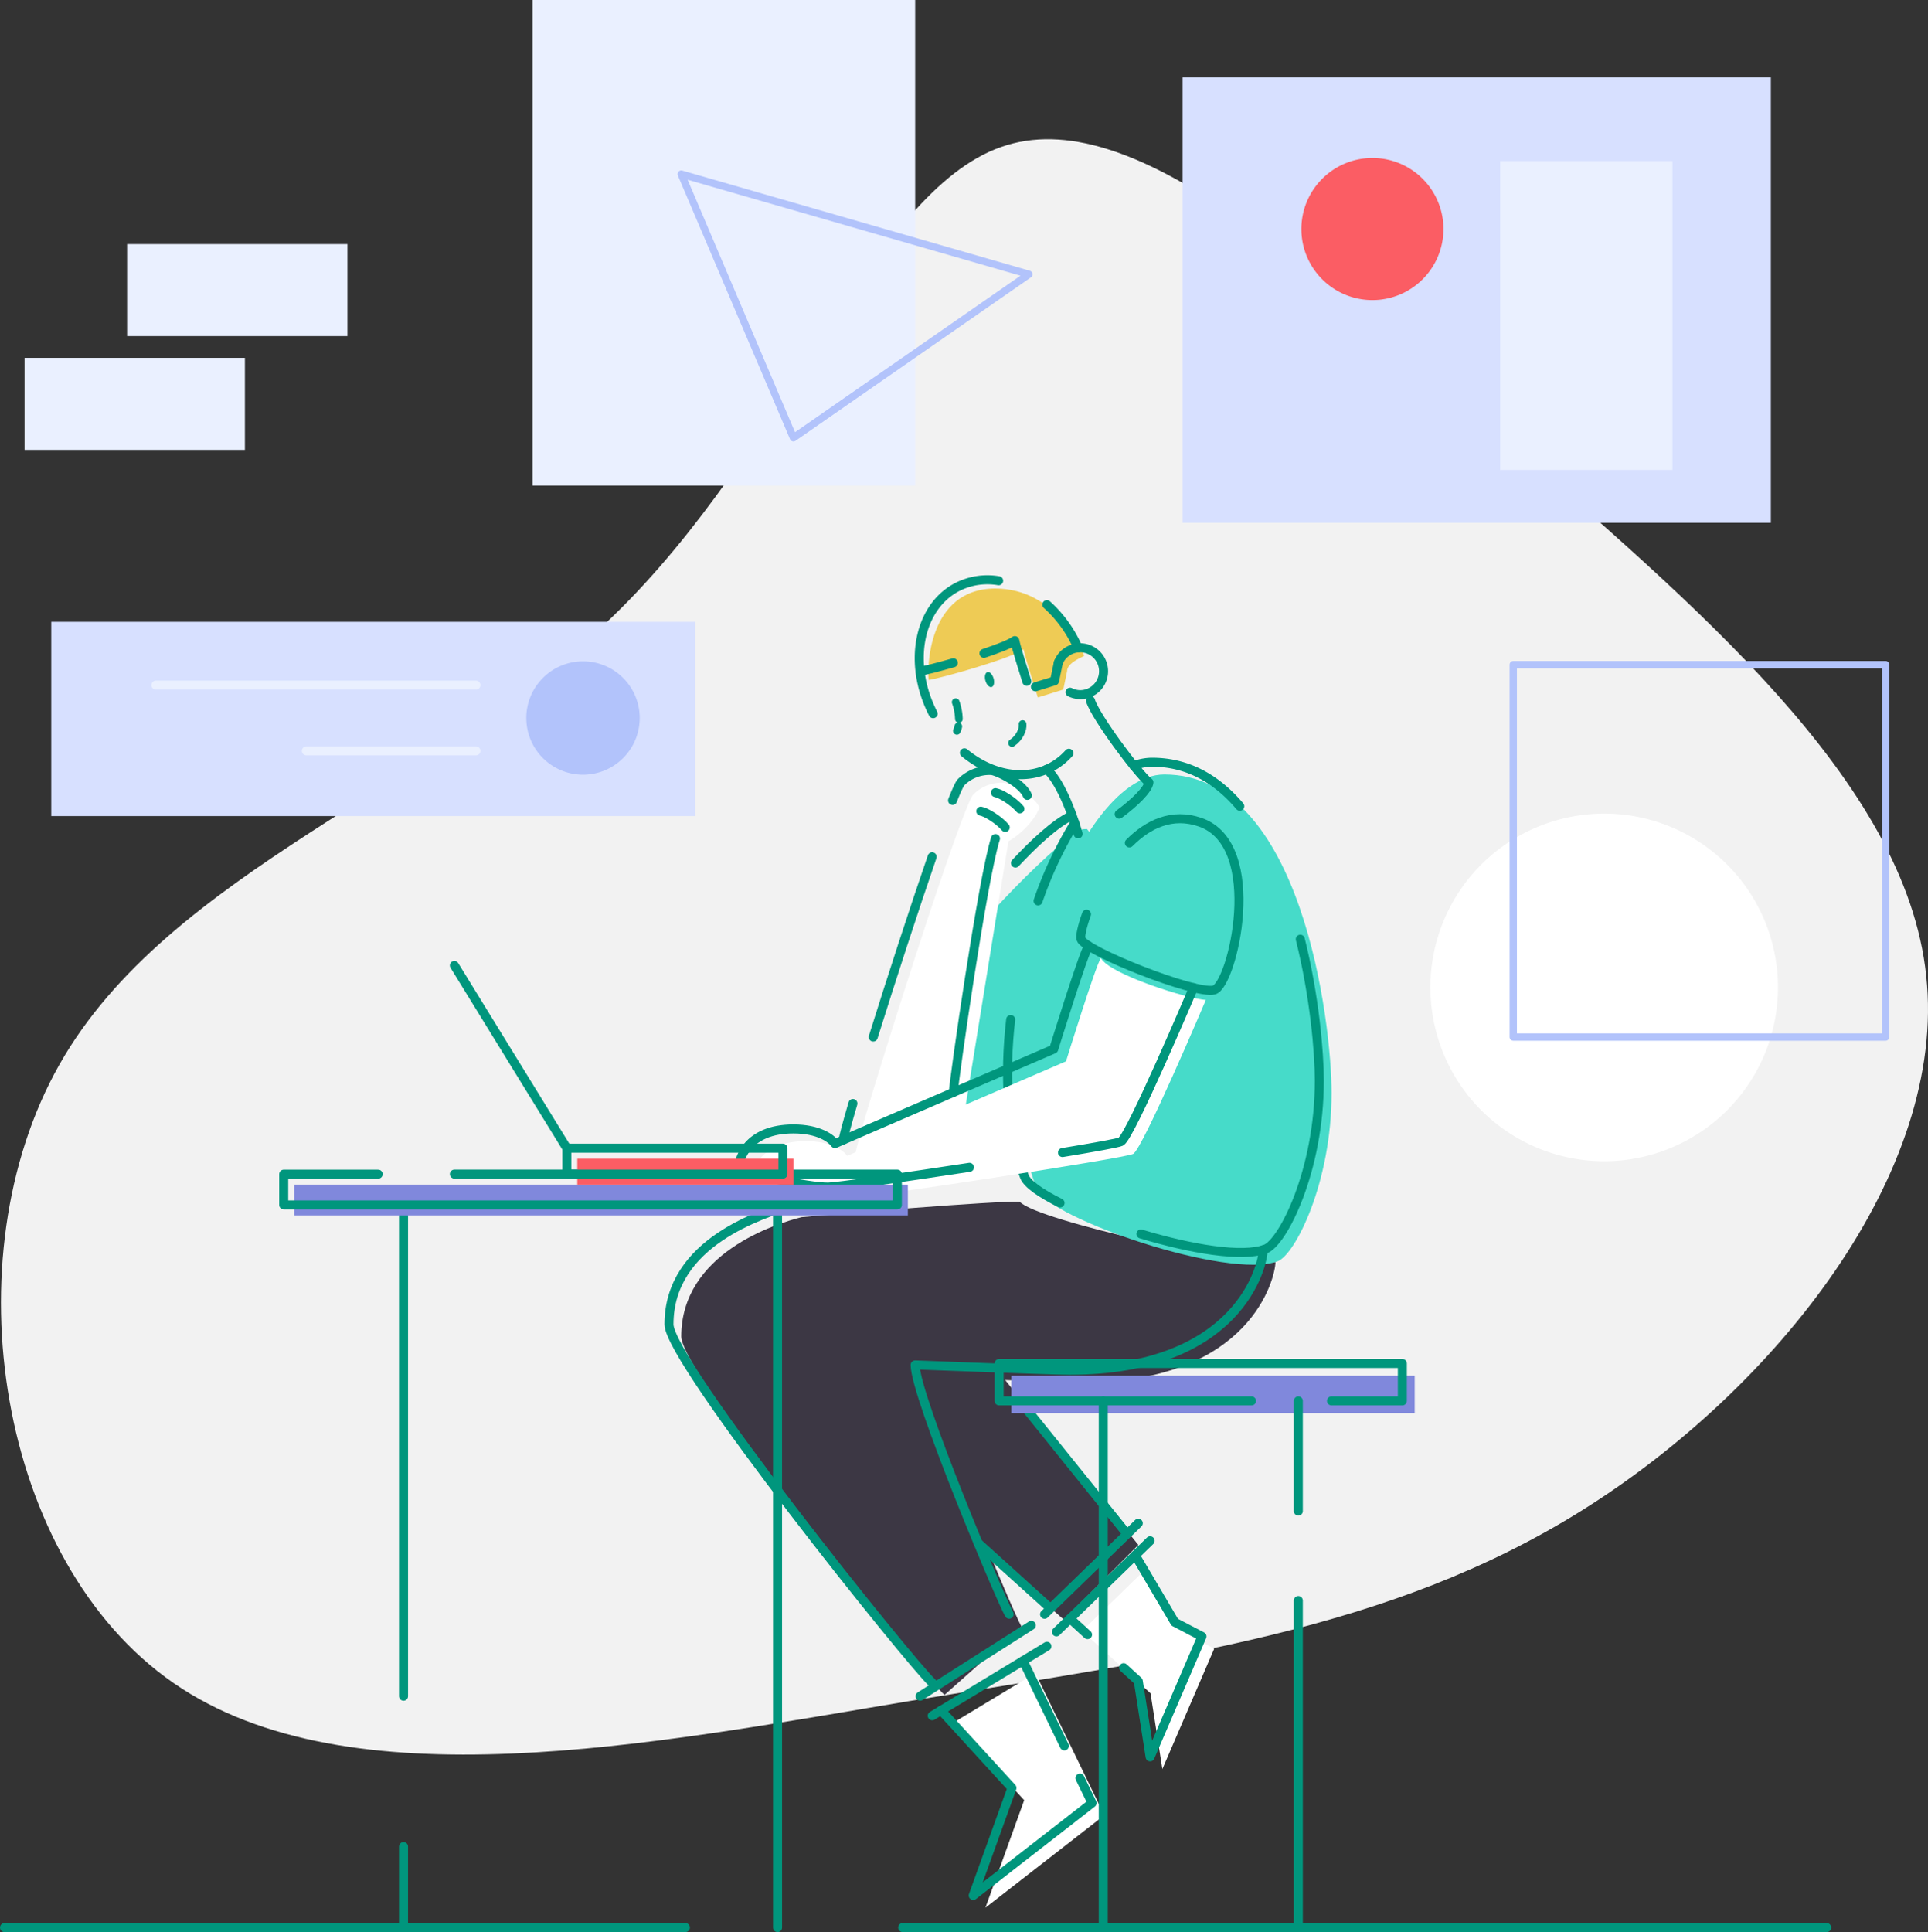 <svg xmlns="http://www.w3.org/2000/svg" viewBox="0 0 788.89 790.5"><rect x="0" y="0" width="788.89" height="790.5" fill="#333333" stroke="none"/><defs><style>.cls-1{fill:#f2f2f2;}.cls-2{fill:#d7e0ff;}.cls-3{fill:#eaf0ff;}.cls-4{fill:#fb5d64;}.cls-5{fill:#fff;}.cls-13,.cls-15,.cls-6,.cls-7{fill:none;stroke-linecap:round;stroke-linejoin:round;}.cls-6{stroke:#b2c3fb;stroke-width:3px;}.cls-13,.cls-7{stroke:#00967d;}.cls-15,.cls-7{stroke-width:3.69px;}.cls-8{fill:#eecb55;}.cls-9{fill:#46dbc9;}.cls-10{fill:#3c3744;}.cls-11{fill:#8088dc;}.cls-12{fill:#00967d;}.cls-13{stroke-width:3.14px;}.cls-14{fill:#b2c3fb;}.cls-15{stroke:#eaf0ff;}</style></defs><title>Asset 1</title><g id="Layer_2" data-name="Layer 2"><g id="Layer_1-2" data-name="Layer 1"><path class="cls-1" d="M613.77,177.9C693,247.24,779.71,319.11,788.16,399.22c8.67,80.32-61.3,168.89-140.56,218.57s-167.84,60.45-274.38,78C266.9,713.54,142.82,738.27,71,688.6s-91.53-173.76-46.72-253S178.54,322.07,250.41,252.52C322.28,183.19,356.52,78.77,409.58,60.16c53.06-18.81,124.93,48.41,204.19,117.74"/><rect class="cls-2" x="483.88" y="31.63" width="240.72" height="182.26"/><rect class="cls-3" x="613.84" y="65.9" width="70.49" height="126.38"/><path class="cls-4" d="M590.63,93.7a29.07,29.07,0,1,1-29.06-29.06A29.06,29.06,0,0,1,590.63,93.7"/><path class="cls-5" d="M727.51,404a71.11,71.11,0,1,1-71.11-71.11A71.11,71.11,0,0,1,727.51,404"/><rect class="cls-6" x="619.19" y="271.93" width="152.37" height="152.37"/><path class="cls-7" d="M369.36,788.66H747.44"/><path class="cls-7" d="M1.85,788.66H280.44"/><path class="cls-8" d="M436.62,274.66l-1.55,7.46-10.4,3.24s-5.15-16.06-5.86-19.69c-5,3.73-33.82,11.81-38.79,12.53-.69-3.87-.69-37.41,27.27-37.41,24.63,0,35.67,24.67,36.32,27.56-1.44.84-7,2.9-7,6.31"/><path class="cls-9" d="M443.53,339.23c-6.25,0-51.61,45.77-53.47,55.35l-14.61,75.59L451.12,449l4.44-96.28-10.78-13.52Z"/><path class="cls-5" d="M350.06,472.13c-.13-5.27,43.31-142.41,48.21-147.07a16.27,16.27,0,0,1,12.37-4.8c2.16.1,12.54,5,14.73,10.17-3.74,8.86-12.75,13.78-12.75,13.78L395.09,452.53Z"/><path class="cls-10" d="M403,554.37l62.78,77.71-30.45,30.61-92.16-80.57,21.8-30Z"/><path class="cls-10" d="M386.46,693.47C378,685.78,278.75,562.15,278.75,546.85c0-34.11,38.7-46.2,49.26-48.86,14.55-1.32,79.09-6.72,89.24-6.3,7.32,7.93,92.32,26.23,104.64,24.65,0,6.17-9.8,49.31-79.32,49.31-7.28,0-62.09-2.19-63.11-2.19,0,12.83,35.13,96.34,38.48,102"/><path class="cls-9" d="M476.4,316.87c56.27,0,68.45,101.51,68.45,130.32,0,36.73-14.9,66.08-22,68.83-20.11,7.73-93.93-17.59-98.61-29.58-22.82-58.4,14.74-169.57,52.2-169.57"/><path class="cls-7" d="M428.36,247.38a51.18,51.18,0,0,1,11.38,14.81q.74,1.44,1.38,2.88"/><path class="cls-7" d="M381.82,292c-10.51-20.42-6.06-43.64,9.94-51.87a27.17,27.17,0,0,1,16.86-2.53"/><path class="cls-7" d="M437.37,308.18a26.32,26.32,0,0,1-7.57,5.88c-10.92,5.62-24.4,2.8-35.19-6.05"/><path class="cls-7" d="M433.05,271.08A9.59,9.59,0,1,1,442,284.21a9.43,9.43,0,0,1-4.17-1"/><path class="cls-7" d="M441.15,341.18c-1.41-5.05-6.48-20.61-12.81-26.43"/><path class="cls-7" d="M446.2,286.61c1.95,6.56,19.58,30.21,23.92,33.49-.26,2.85-5.87,8.36-12.18,13"/><path class="cls-7" d="M423.67,281l7.83-2.43,1.55-7.47"/><path class="cls-7" d="M402.61,267.32c5.82-1.94,10.79-3.87,12.63-5.23.51,2.64,3.38,11.86,4.9,16.68"/><path class="cls-7" d="M376.44,274.62c1.92-.28,7.37-1.65,13.64-3.44"/><path class="cls-7" d="M433.75,492.2c-7.9-3.94-13.39-7.77-14.56-10.77-7-18-8.33-41.05-5.65-64.3"/><path class="cls-7" d="M532.05,384.27c5.86,23.5,7.79,46.45,7.79,57.91,0,36.74-14.9,66.09-22,68.83-9.43,3.63-30.65,0-51-6.14"/><path class="cls-7" d="M463.92,313.3a21,21,0,0,1,7.48-1.44c14.83,0,26.6,7.06,35.89,18"/><path class="cls-7" d="M424.76,368.59a163.24,163.24,0,0,1,15-31.9"/><path class="cls-7" d="M389.77,327.49c1.66-4.2,2.88-6.85,3.49-7.44a16.27,16.27,0,0,1,12.37-4.8c2.16.1,12.54,5,14.73,10.17"/><path class="cls-7" d="M357.3,424.3c7.37-23.56,16.73-52.37,24.11-73.75"/><path class="cls-7" d="M345.05,466.41c0-1,1.47-6.53,3.94-14.92"/><path class="cls-7" d="M407.31,324.3c2.14.34,7.31,3.49,10,6.64"/><path class="cls-7" d="M401.32,331.89c2.13.34,7.31,3.49,10,6.64"/><path class="cls-7" d="M390.09,446.94c.17-4.8,12-87.58,17.23-103.85"/><path class="cls-7" d="M415.5,353.12c7.28-7.79,16.1-16.16,23.18-19.55"/><path class="cls-7" d="M185.91,395l46,74.76"/><path class="cls-7" d="M516.88,511.33c0,6.17-9.79,49.31-79.32,49.31-7.28,0-62.09-2.19-63.11-2.19,0,12.83,35.13,96.34,38.48,102"/><path class="cls-7" d="M323,493c-10.21,3.82-49.27,14.75-49.27,48.86,0,15.3,99.23,138.93,107.71,146.62"/><path class="cls-7" d="M376.49,694,422,665"/><path class="cls-7" d="M381.45,702l46.93-28.43"/><path class="cls-7" d="M400.22,631.33l29.16,26.35"/><path class="cls-7" d="M417.33,573.17l43.4,53.91"/><path class="cls-7" d="M465.76,623.21l-38.35,37.27"/><path class="cls-7" d="M470.6,630.4l-38.35,37.27"/><path class="cls-7" d="M165.11,755.52v33.14"/><path class="cls-7" d="M165.11,493V694"/><path class="cls-7" d="M318.15,493V788.66"/><path class="cls-9" d="M496.12,341.43c26.79,9.32,13.15,66.7,5.61,68.64s-53-16.05-54.42-20.89,17.52-58.65,48.81-47.75"/><path class="cls-7" d="M462.11,344.88c7.75-7.77,17.55-12.45,29-8.46,26.79,9.32,13.15,66.7,5.6,68.64s-53-16.05-54.42-20.89c-.34-1.14.45-5,2.28-10.12"/><path class="cls-5" d="M450.44,392c-2.18,3.2-14.25,42.23-14.25,42.23S350.92,471,346.67,472.9c-1.55-2.12-6.65-6-17-6-18.95,0-22.23,12.57-22.23,15.27s28.81,8.7,36.54,8.51,115.82-16.63,119.68-18.56,29.73-63,29.73-63c-7-.37-39.27-10.36-42.93-17.11"/><path class="cls-7" d="M396.68,477.6c-27.28,4.17-54,8-57.73,8.08-7.73.2-36.54-5.8-36.54-8.51s3.28-15.27,22.23-15.27c10.37,0,15.47,3.87,17,6,4.25-1.93,89.52-38.67,89.52-38.67s12.07-39,14.25-42.23"/><path class="cls-7" d="M488.36,404.1s-25.86,61.09-29.73,63c-1.1.55-10.63,2.28-23.88,4.46"/><rect class="cls-11" x="413.83" y="562.86" width="165.03" height="15.31"/><path class="cls-7" d="M512.09,573.17H408.81V557.86h165v15.31h-29"/><rect class="cls-11" x="120.38" y="484.67" width="251.09" height="12.6"/><path class="cls-7" d="M185.91,480.38H367.18V493H116.09v-12.6h38.64"/><rect class="cls-4" x="236.22" y="474.07" width="88.43" height="10.6"/><rect class="cls-7" x="231.93" y="469.78" width="88.43" height="10.6"/><path class="cls-5" d="M390.07,704.83l29,31.71-15.86,44,48.65-37.83-28.2-58.17"/><path class="cls-7" d="M435.52,714.32,418.63,679.5"/><path class="cls-7" d="M385.07,699.82l29,31.71-15.85,44,48.64-37.83L441.9,727.5"/><path class="cls-5" d="M469.53,641.31l16.15,27.42,11.15,5.8-21.22,49.28-4.84-31-28-25.53"/><path class="cls-7" d="M445,668.8l-7.15-6.53"/><path class="cls-7" d="M464.52,636.31l16.15,27.41,11.15,5.81L470.6,718.81l-4.84-31-6-5.48"/><path class="cls-7" d="M451.43,573.17v214"/><path class="cls-7" d="M531.24,654.85V787.2"/><path class="cls-7" d="M531.24,573.17v45.08"/><path class="cls-12" d="M403.21,278.51c.49,1.7,1.63,2.86,2.55,2.59s1.28-1.85.79-3.54S404.93,274.7,404,275s-1.27,1.85-.79,3.54"/><path class="cls-13" d="M392.11,297.2a8.15,8.15,0,0,1-.58,1.83"/><path class="cls-13" d="M391.05,287.29a22.15,22.15,0,0,1,1.3,6.87"/><path class="cls-13" d="M418.41,296.24c.29,2.24-1.28,5.72-4.31,7.75"/><rect class="cls-2" x="20.98" y="254.42" width="263.43" height="79.48"/><path class="cls-14" d="M261.75,293.76a23.2,23.2,0,1,1-23.2-23.19,23.2,23.2,0,0,1,23.2,23.19"/><path class="cls-15" d="M194.73,280.31H63.79"/><path class="cls-15" d="M194.73,307.22H125.35"/><rect class="cls-3" x="217.9" width="156.56" height="198.66"/><path class="cls-6" d="M278.75,71.23l45.9,107.89L421,112.23Z"/><rect class="cls-3" x="52" y="99.87" width="90.15" height="37.65"/><rect class="cls-3" x="10.05" y="146.41" width="90.15" height="37.65"/></g></g></svg>